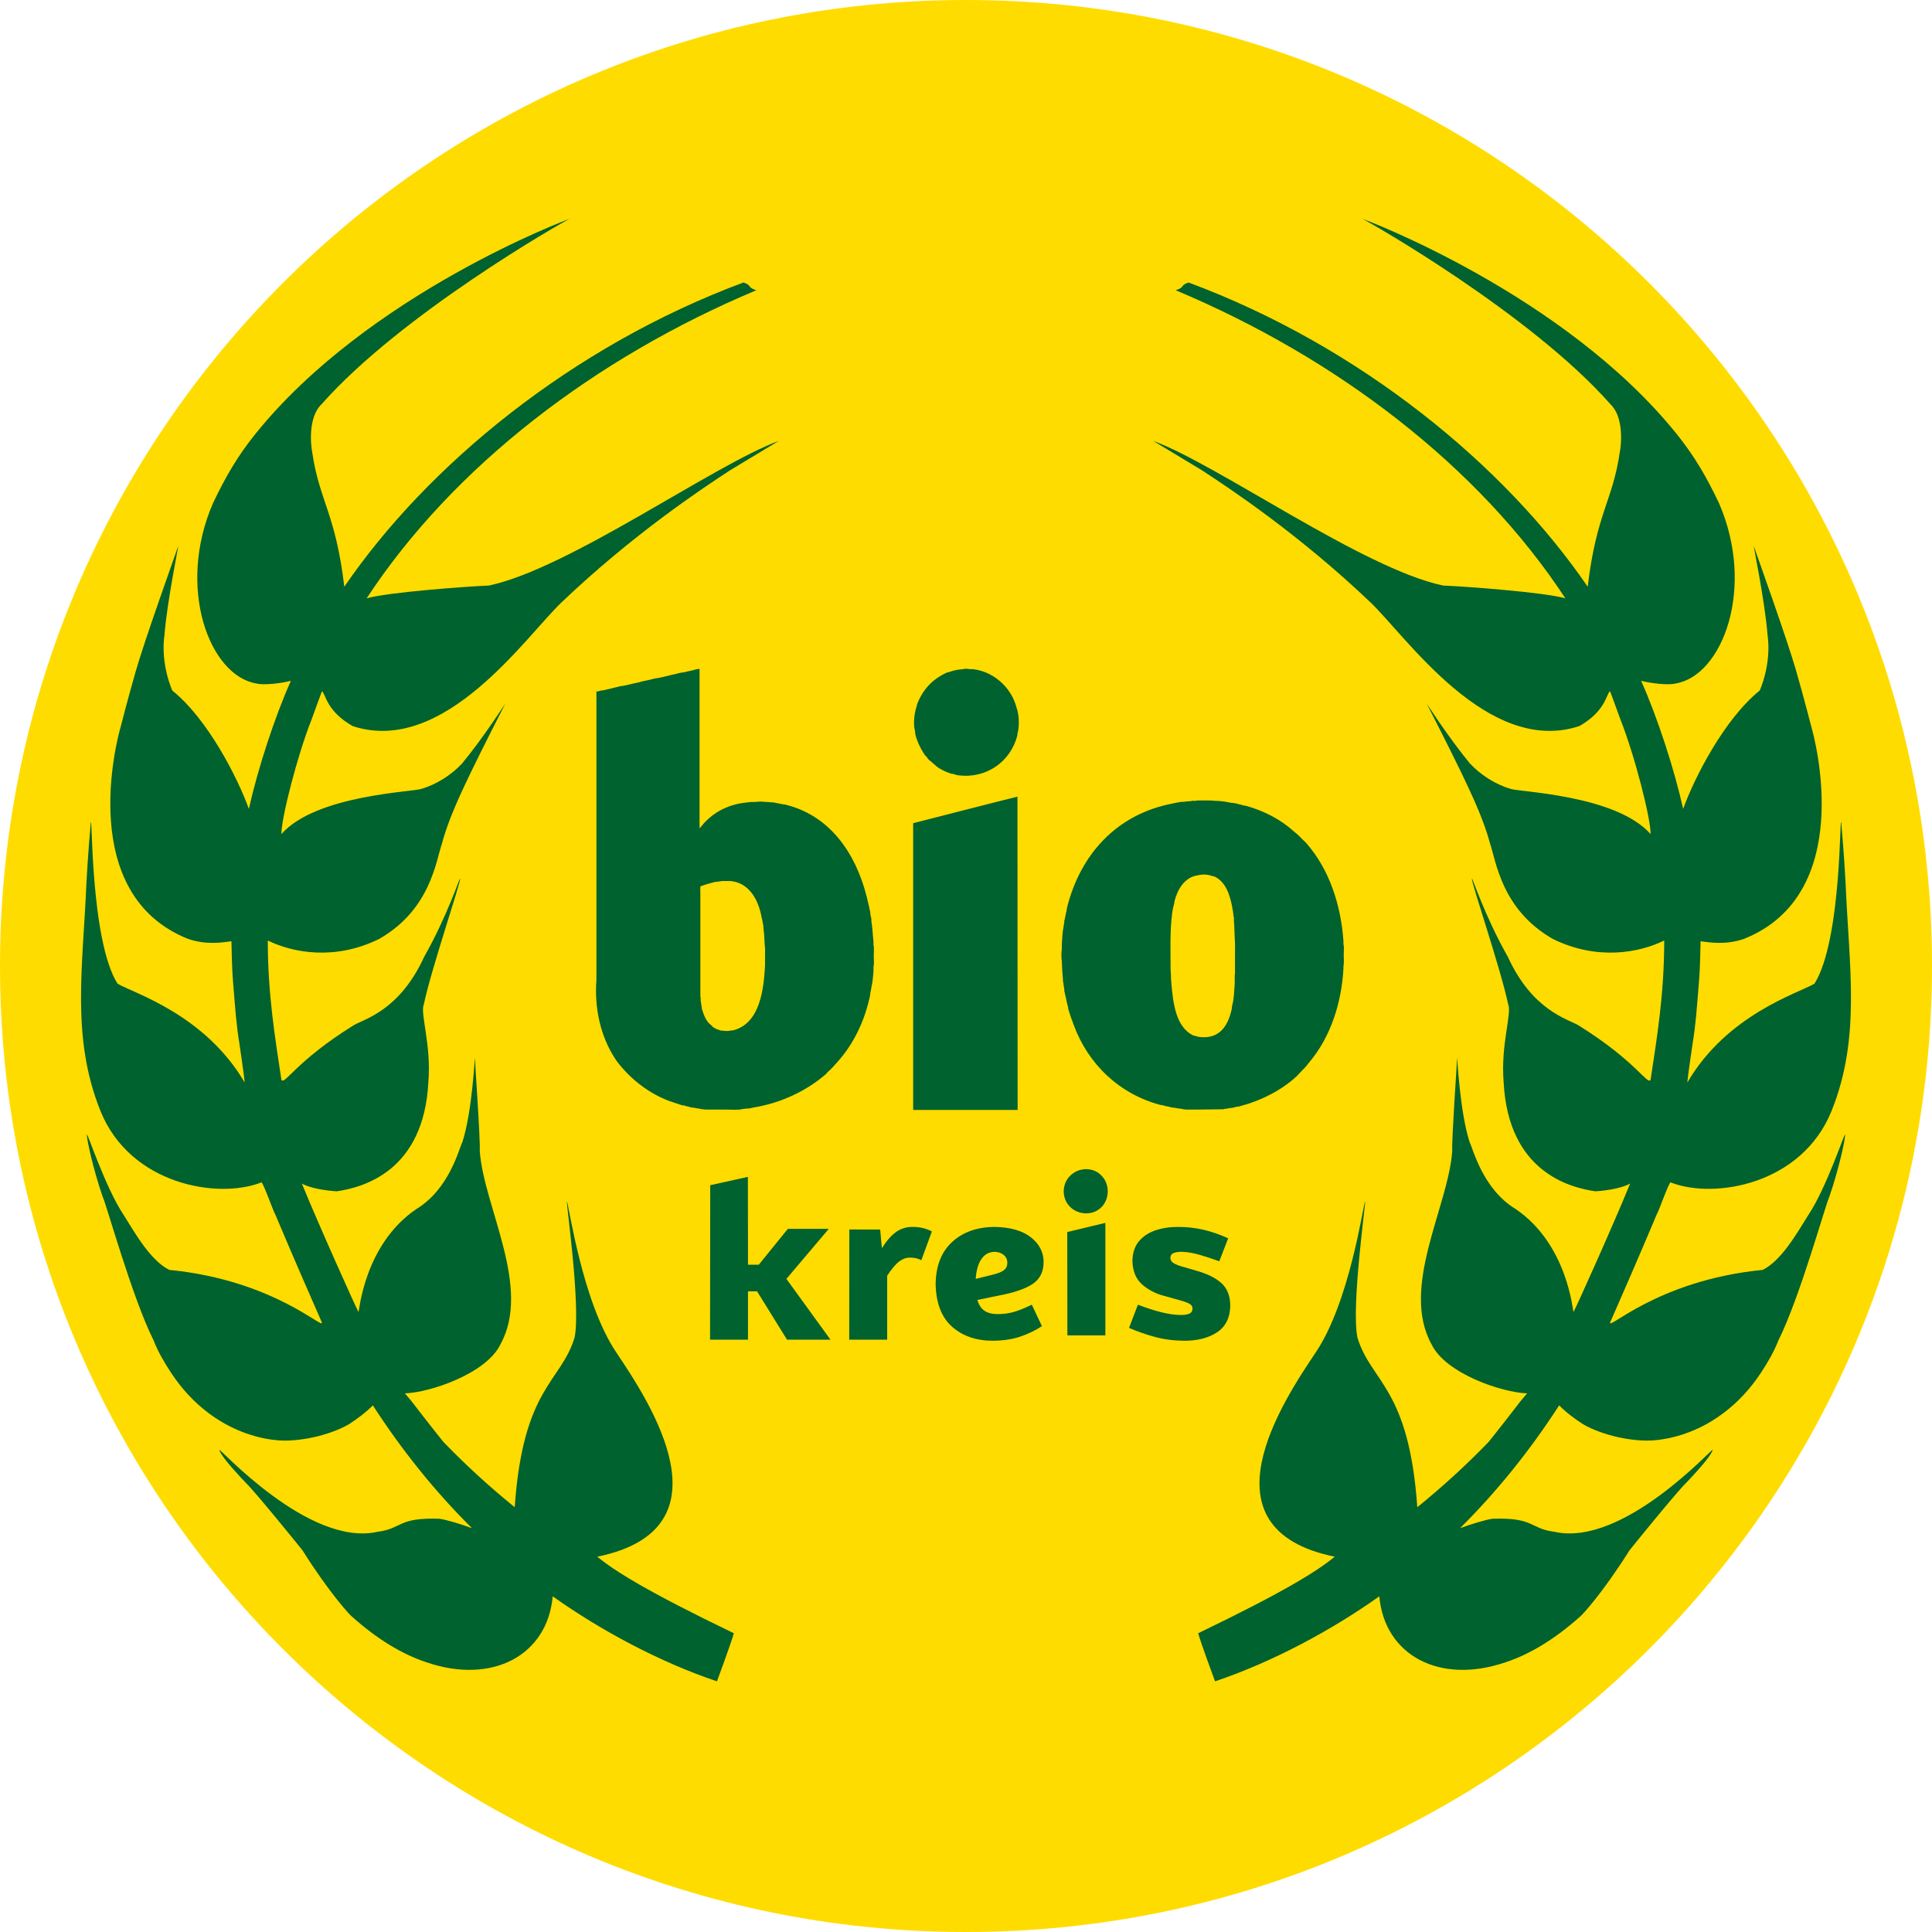 <?xml version="1.0" encoding="utf-8"?>
<!-- Generator: Adobe Illustrator 16.0.0, SVG Export Plug-In . SVG Version: 6.00 Build 0)  -->
<!DOCTYPE svg PUBLIC "-//W3C//DTD SVG 1.1//EN" "http://www.w3.org/Graphics/SVG/1.1/DTD/svg11.dtd">
<svg version="1.1" id="Ebene_1" xmlns="http://www.w3.org/2000/svg" xmlns:xlink="http://www.w3.org/1999/xlink" x="0px" y="0px"
	 width="364px" height="364px" viewBox="0 0 364 364" enable-background="new 0 0 364 364" xml:space="preserve">
<g>
	<path fill-rule="evenodd" clip-rule="evenodd" fill="#FFDC00" d="M0,182C0,81.483,81.483,0,182,0c100.517,0,182,81.483,182,182
		s-81.483,182-182,182C81.483,364,0,282.517,0,182"/>
</g>
<polyline fill-rule="evenodd" clip-rule="evenodd" fill="#00622E" points="156.148,231.521 148.439,231.521 142.957,238.28 
	140.929,238.28 140.906,221.727 133.814,223.298 133.778,252.4 140.929,252.4 140.929,243.298 142.638,243.298 148.28,252.4 
	156.466,252.4 148.162,240.95 156.148,231.521 "/>
<path fill-rule="evenodd" clip-rule="evenodd" fill="#00622E" d="M175.574,232.008c-0.506-0.266-1.051-0.474-1.633-0.622
	c-0.583-0.149-1.256-0.225-2.021-0.228c-1.214,0.003-2.274,0.341-3.18,1.017c-0.905,0.675-1.766,1.672-2.583,2.988
	c0,0-0.325-3.338-0.325-3.505c0.181,0-5.813-0.018-5.813-0.018l-0.021,20.76h7.152v-12.057c0.875-1.328,1.648-2.233,2.319-2.717
	c0.672-0.483,1.355-0.711,2.052-0.684c0.394,0,0.757,0.041,1.091,0.122c0.334,0.081,0.66,0.202,0.975,0.364L175.574,232.008"/>
<path fill-rule="evenodd" clip-rule="evenodd" fill="#00622E" d="M194.397,245.806c-1.146,0.569-2.211,1.009-3.193,1.314
	c-0.983,0.307-2.037,0.462-3.164,0.467c-1.066,0.007-1.914-0.201-2.543-0.622c-0.63-0.423-1.08-1.106-1.351-2.049l3.973-0.811
	c2.893-0.539,5.035-1.271,6.428-2.195c1.392-0.923,2.084-2.322,2.076-4.197c-0.02-1.831-0.826-3.367-2.42-4.612
	c-1.593-1.245-3.859-1.892-6.799-1.942c-3.297,0.023-5.96,0.959-7.991,2.813c-2.031,1.853-3.075,4.488-3.134,7.91
	c0.063,3.597,1.089,6.285,3.079,8.063c1.991,1.776,4.566,2.663,7.728,2.659c1.896-0.014,3.597-0.269,5.101-0.767
	c1.504-0.5,2.877-1.162,4.118-1.984L194.397,245.806 M187.404,235.852c0.672,0.012,1.233,0.203,1.684,0.572s0.684,0.854,0.701,1.451
	c0.002,0.649-0.231,1.141-0.701,1.472c-0.47,0.332-1.189,0.61-2.16,0.834l-3.1,0.77c0.104-1.594,0.462-2.837,1.072-3.731
	C185.512,236.322,186.346,235.867,187.404,235.852z"/>
<polyline fill-rule="evenodd" clip-rule="evenodd" fill="#00622E" points="201.079,232.12 201.104,251.599 208.257,251.599 
	208.257,230.396 201.079,232.12 "/>
<path fill-rule="evenodd" clip-rule="evenodd" fill="#00622E" d="M200.404,224.441c0.03,1.218,0.446,2.211,1.247,2.979
	c0.8,0.767,1.802,1.163,3.005,1.188c1.159-0.024,2.118-0.421,2.875-1.188c0.758-0.769,1.15-1.762,1.178-2.979
	c-0.027-1.184-0.42-2.165-1.178-2.949c-0.757-0.782-1.716-1.189-2.875-1.219c-1.203,0.029-2.205,0.437-3.005,1.219
	C200.851,222.276,200.435,223.258,200.404,224.441"/>
<path fill-rule="evenodd" clip-rule="evenodd" fill="#00622E" d="M231.791,246.049c-0.006-1.864-0.56-3.296-1.663-4.294
	c-1.104-1-2.721-1.793-4.853-2.383l-2.226-0.647c-0.714-0.189-1.312-0.407-1.793-0.657c-0.48-0.25-0.73-0.61-0.749-1.083
	c0.021-0.471,0.246-0.781,0.675-0.93s0.933-0.217,1.511-0.203c1.042,0.026,2.194,0.228,3.456,0.603
	c1.262,0.374,2.453,0.768,3.574,1.178l1.671-4.33c-1.691-0.761-3.297-1.312-4.818-1.648c-1.521-0.336-3.067-0.502-4.639-0.495
	c-1.569-0.004-2.999,0.216-4.292,0.66c-1.29,0.447-2.323,1.143-3.099,2.091c-0.774,0.948-1.172,2.177-1.191,3.684
	c0.052,1.898,0.653,3.359,1.803,4.384s2.535,1.747,4.155,2.17l2.624,0.729c0.861,0.227,1.532,0.451,2.012,0.678
	c0.479,0.226,0.723,0.553,0.729,0.981c-0.011,0.476-0.218,0.799-0.62,0.972c-0.403,0.171-0.938,0.252-1.604,0.242
	c-1.118-0.008-2.358-0.185-3.72-0.531c-1.361-0.346-2.812-0.816-4.347-1.411l-1.668,4.37c1.508,0.667,3.12,1.233,4.837,1.699
	c1.717,0.465,3.547,0.709,5.493,0.728c2.537,0.011,4.615-0.515,6.233-1.577C230.902,249.964,231.737,248.305,231.791,246.049"/>
<path fill="#00622E" d="M140.074,53.223c1.713,0.583,0.572,0.875,2.427,1.459c-30.254,12.688-57.048,33.094-73.424,58.047
	c3.843-1.123,18.727-2.244,23.024-2.405c15.134-3.198,42.359-22.747,54.642-27.265l-9.22,5.561
	c-5.103,3.338-18.186,11.973-31.698,24.839c-6.724,6.403-22.12,29.024-39.387,23.336c-4.995-2.845-5.043-6.036-5.781-6.563
	c0,0-1.091,2.91-1.926,5.252c-2.734,6.848-5.78,18.887-5.709,21.657c6.565-7.438,25.075-7.926,26.4-8.526
	c2.808-0.807,5.638-2.631,7.629-4.758c4.227-5.133,8.298-11.578,8.115-11.219c-7.252,14.221-10.391,20.639-11.899,26.292
	c-1.132,3.243-2.131,12.432-11.835,17.974c-8.278,4.084-16.214,2.64-20.979,0.292c0,10.209,1.391,18.427,2.568,26.253
	c0.59,1.053,2.728-3.521,13.624-10.292c2.062-1.203,8.639-2.763,13.277-12.899c4.425-7.802,6.779-15.256,6.779-14.73
	c0,1.095-5.352,16.7-6.851,23.7c-0.733,1.713,1.445,7.585,0.856,14.658c-0.856,16.772-12.272,19.835-17.267,20.565
	c-4.709-0.292-6.564-1.46-6.564-1.46c2.785,6.881,10.523,24.171,10.671,24.171c0.142,0,1.031-12.646,10.878-19.357
	c6.279-3.792,8.062-11.448,8.673-12.569c1.882-5.713,2.376-16.476,2.376-15.991c0,0.928,1.048,15.385,0.918,17.603
	c0.732,10.521,9.865,25.688,3.872,36.481c-2.671,5.478-13.271,9.044-17.98,9.188l1.241,1.472c0.012,0.06,4.793,6.183,6.009,7.674
	c4.223,4.37,8.722,8.481,13.443,12.306c1.569-22.618,8.704-23.493,11.273-31.952c1.227-5.865-1.682-26.076-1.438-25.657
	c0.364,0.631,2.867,18.886,9.287,28.429c6.28,9.335,22.12,33.253-3.568,38.504c3.256,2.672,9.23,6.465,25.731,14.423
	c-0.625,2.182-3.183,9.059-3.183,9.059c-10.818-3.641-21.944-9.612-30.946-16.019c-0.991,11.15-11.418,16.685-23.809,12.419
	c-4.565-1.505-9.277-4.364-13.989-8.578c-0.293-0.149-4.311-4.494-9.318-12.472c-0.254-0.346-8.857-10.962-10.586-12.63
	c-3.525-3.692-4.957-5.614-5.111-6.33c-0.129-0.595,16.839,18.377,29.827,15.433c4.711-0.602,3.709-2.743,11.7-2.451
	c1.438,0.227,4.072,1.033,6.079,1.776c-6.991-6.93-13.226-14.709-18.677-23.141c-1.313,1.329-2.909,2.513-4.502,3.55
	c-3.734,2.166-9.698,3.425-13.695,3.003c-1.336-0.129-2.667-0.378-3.974-0.746c-6.038-1.655-11.781-5.719-15.903-12.038
	c-1.178-1.807-2.356-3.763-3.239-6.021c-4.027-8.023-8.909-25.705-9.566-26.984c-1.848-5.346-3.075-11.063-2.993-11.791
	c0.053-0.47,3.483,9.967,6.84,15.021c2.267,3.629,5.155,8.729,8.684,10.48c20.123,1.969,29.612,11.887,28.685,9.771
	c-2.488-5.671-4.923-11.229-8.777-20.346c-0.147,0-2.274-6.057-2.567-5.907c-8.23,3.235-24.746,0.4-30.326-13.49
	c-5.565-13.855-3.282-27.2-2.639-42.806c0.285-5.397,0.74-10.578,0.812-11.307c0.33-3.353-0.178,21.845,5.057,30.163
	c3.093,1.805,16.463,5.791,23.957,18.625c-0.071-1.092-1-7.364-1-7.364c-0.589-3.604-0.749-6.122-1.212-11.814
	c-0.183-2.242-0.241-5.238-0.286-7.438c-1.731,0.22-4.708,0.729-8.135-0.437c-21.128-8.381-13.472-37.47-12.741-39.944
	c0,0,1.326-5.216,2.858-10.535c1.673-5.837,7.22-21.323,7.994-23.539c0.152-0.433-2.1,10.425-2.584,16.655
	c-0.817,5.633,1.473,10.564,1.473,10.564c6.647,5.353,12.287,16.368,14.418,22.295c1.639-7.4,4.872-17.354,7.92-24.137
	c-1.691,0.446-5.036,0.883-6.494,0.511c-8.848-1.458-15.109-18.013-8.189-33.964c2.355-4.965,4.66-8.912,7.952-13.008
	c21.273-26.475,59.215-40.618,59.233-40.568c-1.426,0.656-31.814,18.016-46.716,34.914c-2.551,2.398-2.067,7.608-1.769,9.046
	c1.325,9.171,4.421,11.544,6.043,25.349C80.422,87.789,107.635,65.28,140.074,53.223"/>
<path fill="#00622E" d="M223.926,53.223c-1.713,0.583-0.571,0.875-2.427,1.459c30.256,12.688,57.048,33.094,73.424,58.047
	c-3.844-1.123-18.726-2.244-23.024-2.405c-15.134-3.198-42.358-22.747-54.641-27.265l9.22,5.561
	c5.103,3.338,18.186,11.973,31.698,24.839c6.724,6.403,22.119,29.024,39.387,23.336c4.994-2.845,5.043-6.036,5.78-6.563
	c0,0,1.092,2.91,1.927,5.252c2.732,6.848,5.779,18.887,5.708,21.657c-6.565-7.438-25.076-7.926-26.399-8.526
	c-2.809-0.807-5.639-2.631-7.629-4.758c-4.227-5.133-8.299-11.578-8.115-11.219c7.252,14.221,10.391,20.639,11.898,26.292
	c1.132,3.243,2.132,12.432,11.835,17.974c8.277,4.084,16.214,2.64,20.979,0.292c0,10.209-1.391,18.427-2.568,26.253
	c-0.59,1.053-2.728-3.521-13.624-10.292c-2.061-1.203-8.639-2.763-13.276-12.899c-4.424-7.802-6.779-15.256-6.779-14.73
	c0,1.095,5.352,16.7,6.851,23.7c0.734,1.713-1.445,7.585-0.856,14.658c0.856,16.772,12.272,19.835,17.268,20.565
	c4.71-0.292,6.565-1.46,6.565-1.46c-2.787,6.881-10.524,24.171-10.672,24.171c-0.143,0-1.03-12.646-10.878-19.357
	c-6.279-3.792-8.063-11.448-8.675-12.569c-1.883-5.713-2.375-16.476-2.375-15.991c0,0.928-1.048,15.385-0.918,17.603
	c-0.732,10.521-9.866,25.688-3.873,36.481c2.672,5.478,13.272,9.044,17.981,9.188l-1.241,1.472c-0.012,0.06-4.793,6.183-6.009,7.674
	c-4.222,4.37-8.722,8.481-13.443,12.306c-1.569-22.618-8.704-23.493-11.273-31.952c-1.227-5.865,1.681-26.076,1.438-25.657
	c-0.365,0.631-2.868,18.886-9.287,28.429c-6.279,9.335-22.119,33.253,3.568,38.504c-3.257,2.672-9.229,6.465-25.731,14.423
	c0.624,2.182,3.183,9.059,3.183,9.059c10.82-3.641,21.943-9.612,30.946-16.019c0.993,11.15,11.419,16.685,23.809,12.419
	c4.565-1.505,9.277-4.364,13.988-8.578c0.295-0.149,4.313-4.494,9.318-12.472c0.255-0.346,8.857-10.962,10.587-12.63
	c3.525-3.692,4.957-5.614,5.111-6.33c0.128-0.595-16.84,18.377-29.827,15.433c-4.712-0.602-3.71-2.743-11.701-2.451
	c-1.438,0.227-4.071,1.033-6.078,1.776c6.99-6.93,13.227-14.709,18.678-23.141c1.312,1.329,2.907,2.513,4.502,3.55
	c3.734,2.166,9.696,3.425,13.694,3.003c1.337-0.129,2.668-0.378,3.976-0.746c6.036-1.655,11.779-5.719,15.902-12.038
	c1.178-1.807,2.355-3.763,3.239-6.021c4.026-8.023,8.909-25.705,9.565-26.984c1.848-5.346,3.075-11.063,2.992-11.791
	c-0.053-0.47-3.482,9.967-6.84,15.021c-2.265,3.629-5.155,8.729-8.685,10.48c-20.121,1.969-29.611,11.887-28.684,9.771
	c2.488-5.671,4.923-11.229,8.776-20.346c0.147,0,2.274-6.057,2.568-5.907c8.23,3.235,24.746,0.4,30.326-13.49
	c5.565-13.855,3.281-27.2,2.64-42.806c-0.285-5.397-0.741-10.578-0.813-11.307c-0.329-3.353,0.179,21.845-5.057,30.163
	c-3.093,1.805-16.465,5.791-23.956,18.625c0.071-1.092,0.998-7.364,0.998-7.364c0.591-3.604,0.75-6.122,1.213-11.814
	c0.183-2.242,0.241-5.238,0.285-7.438c1.731,0.22,4.71,0.729,8.135-0.437c21.129-8.381,13.473-37.47,12.742-39.944
	c0,0-1.326-5.216-2.857-10.535c-1.674-5.837-7.221-21.323-7.995-23.539c-0.151-0.433,2.101,10.425,2.586,16.655
	c0.815,5.633-1.474,10.564-1.474,10.564c-6.646,5.353-12.286,16.368-14.418,22.295c-1.64-7.4-4.872-17.354-7.92-24.137
	c1.691,0.446,5.036,0.883,6.492,0.511c8.849-1.458,15.109-18.013,8.189-33.964c-2.356-4.965-4.659-8.912-7.951-13.008
	c-21.272-26.475-59.216-40.618-59.232-40.568c1.425,0.656,31.813,18.016,46.715,34.914c2.552,2.398,2.067,7.608,1.769,9.046
	c-1.324,9.171-4.422,11.544-6.044,25.349C283.577,87.789,256.364,65.28,223.926,53.223"/>
<path fill="#00622E" d="M175.092,143.252c-0.241-0.248-0.392-0.489-0.553-0.72l-0.201-0.154c-0.827-1.183-1.473-2.515-1.864-3.91
	l-0.1-0.823c-0.385-1.35-0.051-3.583,0.353-4.631l0.05-0.309c1.106-2.872,2.962-4.803,5.688-6.018l0.302-0.052
	c0.585-0.216,1.143-0.369,1.762-0.464l0.957-0.103c0.254-0.123,0.975-0.052,1.158,0h0.604c3.669,0.396,6.88,3.069,8.055,6.534
	l0.302,0.978c0.39,1.189,0.485,3.303,0.101,4.579l-0.051,0.462c-1.32,5.009-5.935,8.1-11.073,7.46l-0.303-0.052
	c-0.263-0.081-0.604-0.171-0.855-0.257h-0.201c-0.939-0.285-2.525-1.012-3.172-1.75l-0.251-0.205
	C175.438,143.559,175.334,143.321,175.092,143.252"/>
<path fill="#00622E" d="M191.694,150.092l0.034,59.032h-19.682v-54.033C172.047,155.091,190.209,150.43,191.694,150.092"/>
<path fill="#00622E" d="M225.48,150.814h2.668l0.554,0.052l1.057,0.051l0.504,0.052l0.453,0.051
	c0.312,0.094,0.755,0.115,1.057,0.207l0.906,0.102c0.492,0.155,1.087,0.248,1.561,0.412l0.604,0.104
	c3.268,0.93,6.407,2.512,8.909,4.784l0.302,0.258c0.516,0.38,0.918,0.833,1.359,1.286l0.604,0.564
	c4.51,5.08,6.623,11.884,7.098,18.572v0.566c0.149,0.547,0.05,1.416,0.05,2.058c0,0.614,0.092,1.548-0.05,2.058v0.515
	c-0.359,6.318-2.331,12.761-6.443,17.646l-0.251,0.308c-0.375,0.53-0.816,0.937-1.259,1.39l-0.806,0.874
	c-2.275,2.114-5.002,3.672-7.902,4.784l-0.303,0.104c-0.945,0.401-1.903,0.589-2.77,0.875h-0.252
	c-0.297,0.094-0.706,0.163-1.006,0.256h-0.302c-0.415,0.125-0.983,0.133-1.41,0.257h-0.503l-3.926,0.052h-2.468l-0.503-0.052
	c-0.551-0.163-1.274-0.144-1.813-0.308H220.9c-0.586-0.185-1.299-0.268-1.863-0.464l-0.402-0.052
	c-7.711-2.036-13.634-7.656-16.36-15.125l-0.2-0.565c-0.313-0.729-0.534-1.589-0.807-2.366l-0.05-0.411l-0.051-0.206l-0.101-0.36
	l-0.151-0.669l-0.101-0.514c-0.122-0.4-0.184-0.933-0.302-1.338v-0.36c-0.126-0.436-0.126-1.045-0.252-1.493v-0.462l-0.05-0.514
	l-0.05-0.516l-0.051-0.874l-0.05-1.286c-0.106-0.39-0.108-1.927,0-2.315v-0.926l0.101-1.596l0.05-0.514l0.05-0.463
	c0.124-0.434,0.127-1.017,0.252-1.441v-0.309c0.188-0.637,0.25-1.396,0.453-2.006l0.05-0.462
	c2.522-10.182,9.438-17.714,19.935-19.704l0.251-0.053c0.385-0.121,0.915-0.139,1.31-0.256h0.402l0.453-0.053l0.504-0.051
	l0.653-0.052C224.799,150.786,225.294,150.982,225.48,150.814 M226.638,164.756c-0.14,0.123-0.442-0.01-0.653,0.104l-0.303,0.051
	c-2.549,0.356-3.862,2.721-4.43,4.991v0.205c-0.12,0.362-0.192,0.86-0.302,1.235l-0.101,0.668
	c-0.456,3.439-0.304,7.096-0.302,10.547l0.05,0.926c0.086,0.311-0.033,0.828,0.051,1.131l0.05,0.772
	c0.323,3.326,0.741,8.143,4.178,9.723l0.303,0.053c0.42,0.167,0.823,0.231,1.409,0.256h0.302c3.194-0.013,4.578-2.521,5.186-5.35
	l0.05-0.515c0.074-0.245,0.13-0.621,0.201-0.875l0.051-0.36c0.159-1.041,0.154-2.001,0.252-3.034v-1.544
	c0.081-0.299,0.05-0.801,0.05-1.183v-2.212c0-1.202,0.044-2.536-0.05-3.653l-0.101-2.469l-0.051-0.721v-0.565
	c-0.135-0.48-0.117-1.13-0.252-1.595l-0.101-0.617c-0.433-2.156-1.211-4.648-3.373-5.609l-0.302-0.05
	C227.967,164.871,227.314,164.758,226.638,164.756z"/>
<path fill="#00622E" d="M131.801,126.018v30.045l0.353-0.412c2.007-2.461,4.672-3.898,7.803-4.373l1.359-0.154
	c0.312-0.088,0.836,0.039,1.158-0.051l0.805-0.053l0.906,0.053l1.41,0.104l0.403,0.051c0.451,0.135,1.025,0.169,1.46,0.309h0.252
	c8.657,1.99,13.545,9.264,15.604,17.492l0.201,0.874c0.188,0.596,0.271,1.343,0.454,1.955v0.308
	c0.082,0.281,0.119,0.691,0.201,0.978v0.36c0.195,1.313,0.276,2.641,0.402,3.961v0.566c0.144,0.526,0.05,1.478,0.05,2.109
	c0.001,0.625,0.097,1.477-0.05,2.006v0.822l-0.05,0.618l-0.051,0.515l-0.05,0.463l-0.05,0.411l-0.051,0.36
	c-0.158,0.543-0.191,1.226-0.352,1.75l-0.051,0.514c-0.982,4.692-3.096,9.203-6.342,12.707l-0.502,0.566
	c-0.368,0.375-0.68,0.764-1.109,1.079l-0.352,0.413c-3.622,3.135-8.182,5.272-12.938,6.173l-0.604,0.104
	c-0.275,0.084-0.674,0.122-0.957,0.206h-0.353l-0.402,0.05l-0.454,0.052c-0.787,0.228-2.109,0.103-3.07,0.104h-3.927l-0.453-0.052
	l-0.402-0.052c-0.401-0.118-0.919-0.137-1.31-0.256h-0.302c-0.493-0.155-1.087-0.246-1.56-0.412l-0.403-0.052l-2.466-0.823
	c-3.768-1.442-7.018-3.954-9.514-7.1l-0.202-0.257l-0.252-0.36c-2.946-4.382-4.069-9.813-3.674-15.074v-54.325
	c0.317-0.007,0.657-0.124,0.905-0.206h0.252c0.444-0.111,0.915-0.192,1.359-0.309l0.252-0.052c0.559-0.186,1.255-0.279,1.812-0.462
	l0.503-0.053c0.754-0.178,1.513-0.332,2.265-0.514l0.503-0.103c0.93-0.31,2.038-0.415,2.971-0.722l0.905-0.152l0.503-0.104
	l0.453-0.104l0.202-0.051l0.252-0.052l0.252-0.052c0.702-0.232,1.561-0.336,2.265-0.565l0.957-0.154l0.453-0.103l0.201-0.053
	l0.252-0.052l0.454-0.103l0.251-0.051C130.95,126.156,131.346,126.032,131.801,126.018 M135.878,165.99
	c-0.152,0.128-0.579,0.035-0.806,0.155h-0.301c-0.702,0.22-1.468,0.356-2.114,0.616l-0.151,0.053l-0.503,0.154
	c-0.115,0.135-0.051,1.109-0.051,1.39v19.445c0.148,0.181-0.023,0.611,0.101,0.874l0.05,0.464l0.051,0.309l0.05,0.258v0.256
	c0.374,1.191,0.784,2.418,1.662,3.087l0.353,0.309l0.101,0.154l0.151,0.104l0.201,0.05l0.15,0.154l1.058,0.36h0.353
	c0.42,0.122,1.24,0.063,1.61-0.052h0.252c5.131-1.281,5.781-7.791,6.041-12.141v-2.469c0-0.414,0.04-0.959-0.05-1.287l-0.101-1.852
	l-0.05-0.617l-0.051-0.463l-0.05-0.463v-0.359c-0.132-0.463-0.167-1.049-0.302-1.493l-0.201-0.925
	c-0.687-2.934-2.441-5.807-5.739-6.072H135.878z"/>
</svg>
